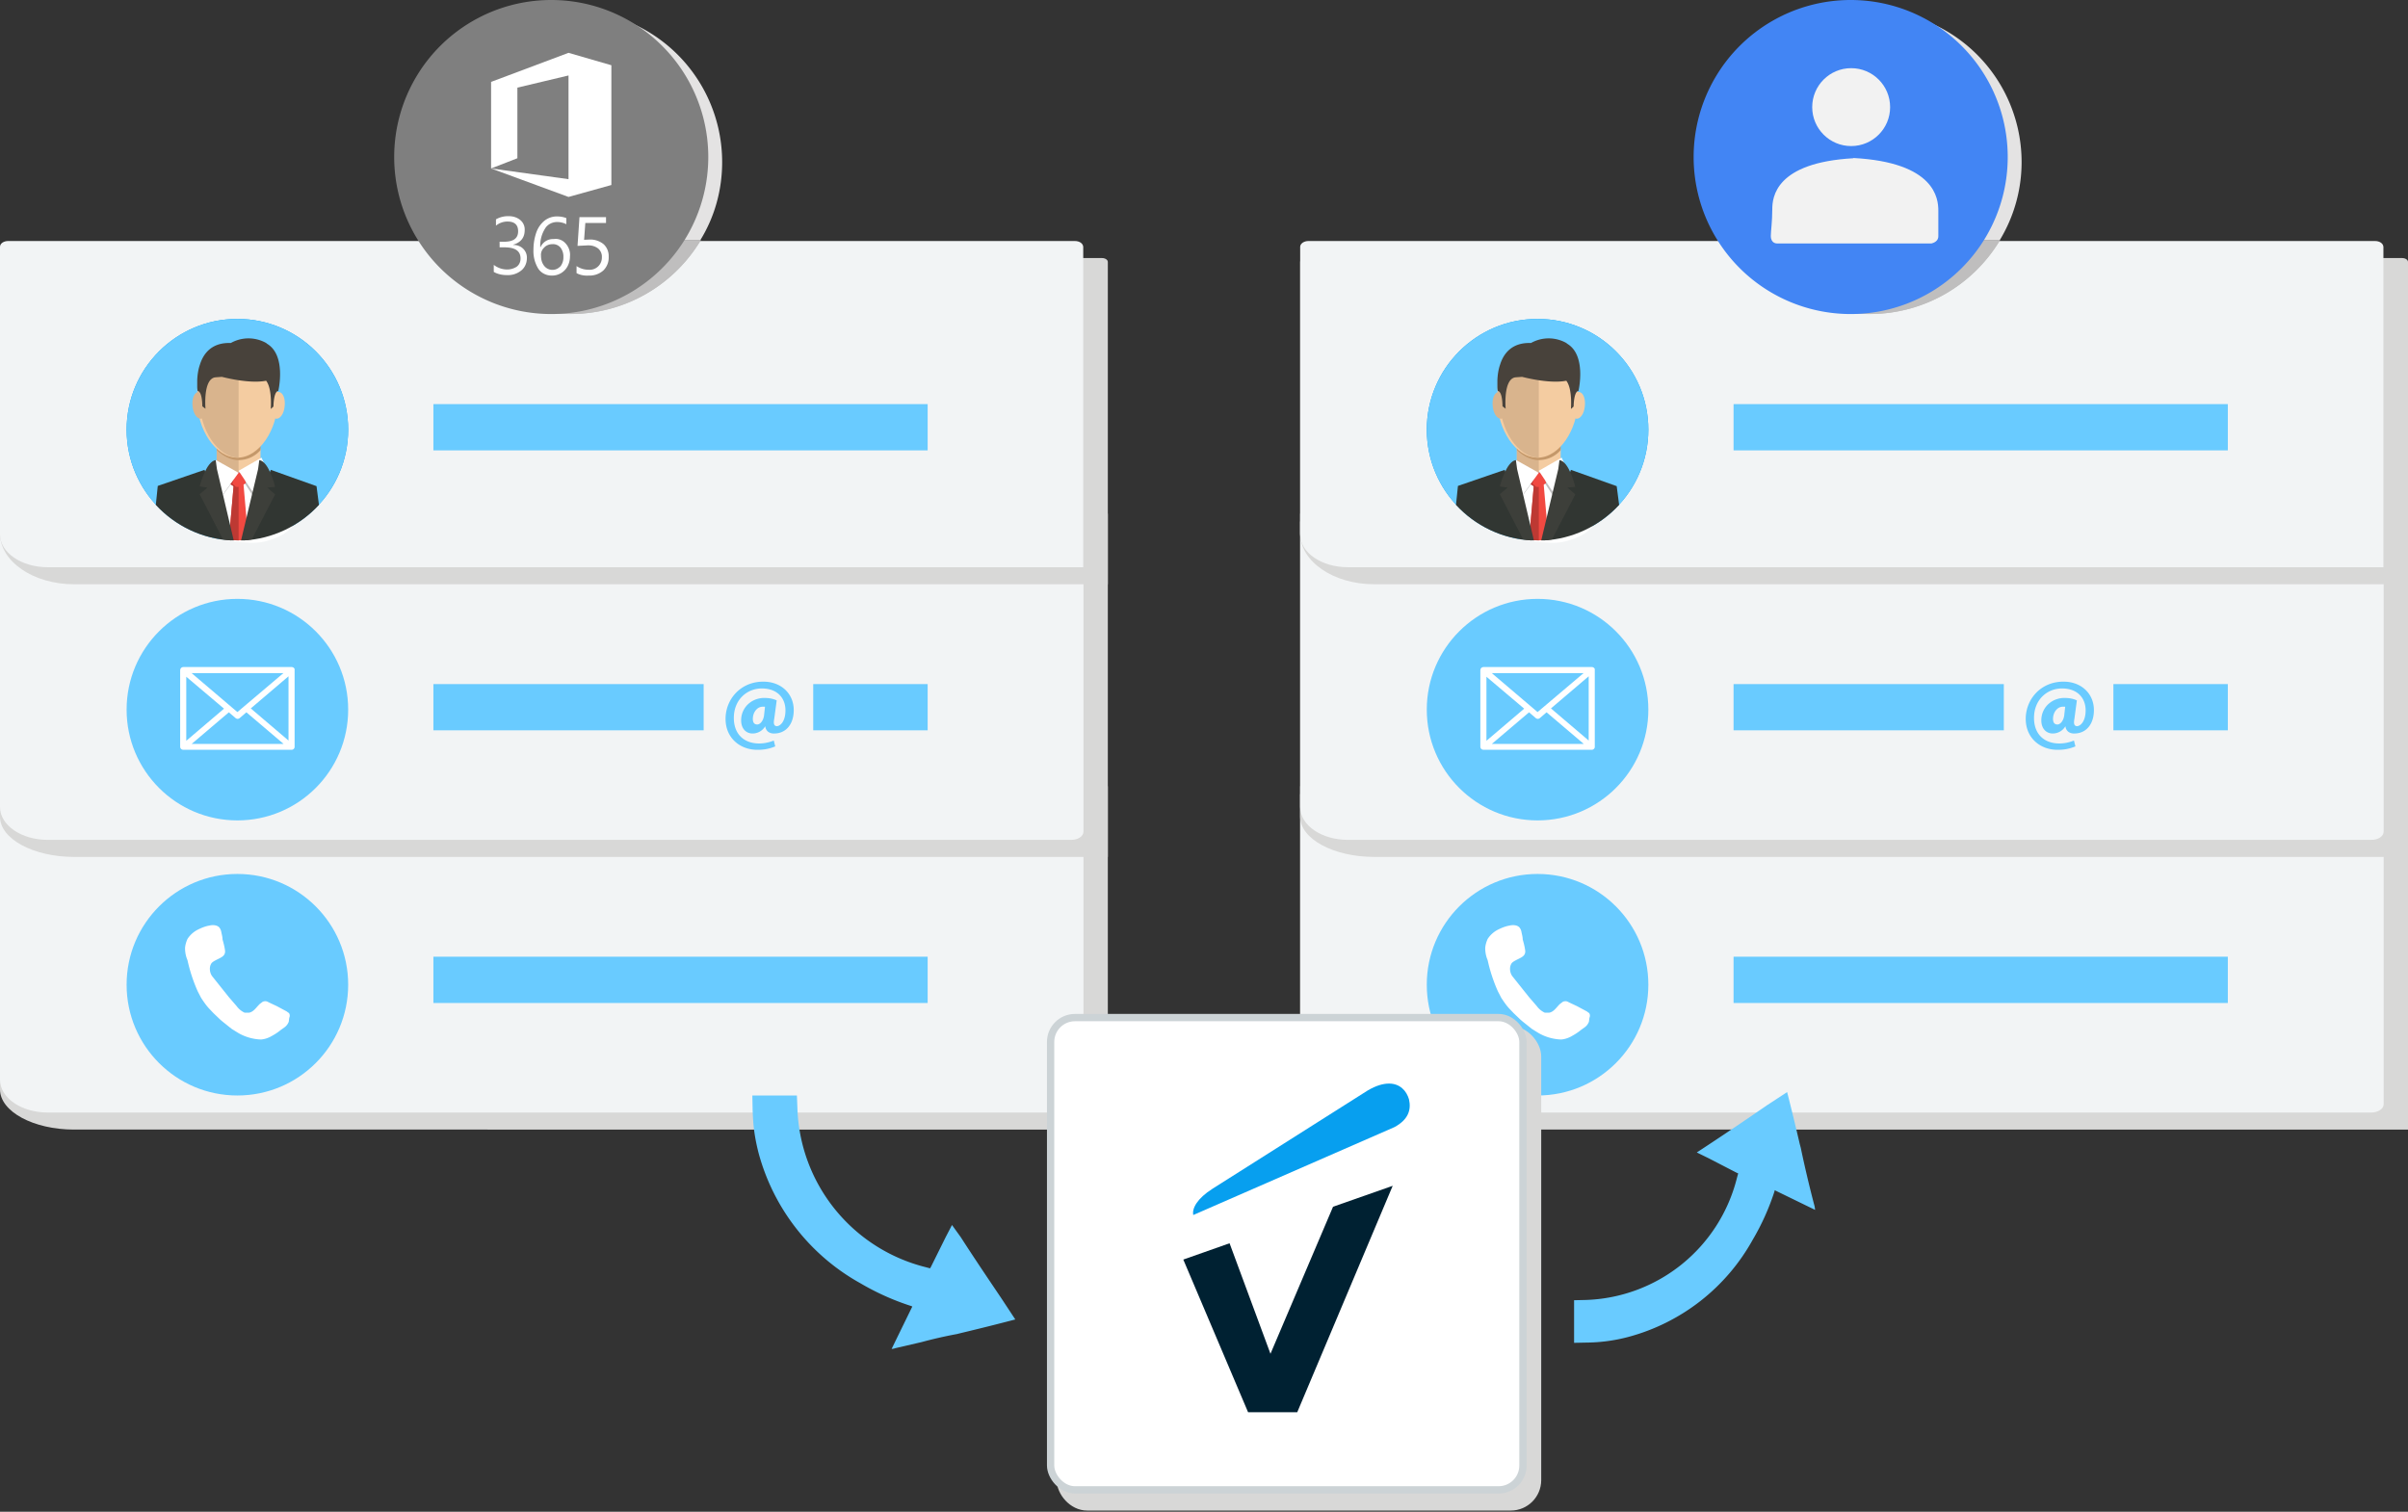 <svg xmlns="http://www.w3.org/2000/svg" id="migrate-contacts-ms" viewBox="0 0 989 621">
	<rect x="0" y="0" width="989" height="621" fill="#333333" stroke="none"/>
	<g fill="none">
		<path fill="#D8D8D7" d="M0 323v124.5c0 9.1 13.7 16.5 30.4 16.5H455V323H0Z"/>
		<path fill="#F2F4F5" d="M440 457H19.6C8.8 457 0 451 0 443.5V326.4c0-1.9 2.2-3.4 5-3.4h435c2.8 0 5 1.5 5 3.4v127.2c0 1-.6 1.8-1.5 2.4-.9.6-2.2 1-3.5 1Z"/>
		<path fill="#D8D8D7" d="M0 211v124.5c0 9.1 13.7 16.5 30.4 16.5H455V211H0Z"/>
		<path fill="#F2F4F5" d="M440 345H19.6C8.8 345 0 339 0 331.5V214.4c0-1.9 2.2-3.4 5-3.4h435c2.8 0 5 1.5 5 3.4v127.2c0 1.9-2.2 3.4-5 3.4Z"/>
		<path fill="#D8D8D7" d="M455 240H30.4C13.6 240 0 230.6 0 219.1V107.6c0-.9 1-1.6 2.4-1.6h450.2c1.3 0 2.4.7 2.4 1.6V240Z"/>
		<path fill="#F2F4F5" d="M445 233H19.6C8.8 233 0 227 0 219.5V101.4C0 100 1.5 99 3.4 99h438c2 0 3.4 1 3.5 2.4V233h.1Z"/>
		<g transform="translate(52 359)">
			<circle cx="45.5" cy="45.5" r="45.5" fill="#69CBFF"/>
			<path fill="#FFF" d="M67 57.7c-.2-.4-.4-.7-.7-.8l-.5-.4-4.1-2.2-3.4-1.6c-.5-.3-1-.5-1.6-.4-.4 0-.9.2-1.2.5l-.8.6c-1.4 1.3-2.5 3.3-4.5 3.6h-1.7a8.4 8.4 0 0 1-3.3-2.7L42 50.6l-6.7-8.4c-1.2-1.4-1.6-4.1-.3-5.7a6 6 0 0 1 1.5-1c1.9-1.1 4.3-1.6 3.9-4.2-.2-1.5-.6-3-1-4.4 0-1-.3-2-.5-3a4 4 0 0 0-.9-2c-1-1-2.8-1-4-.7-1.8.3-3.4 1-5 1.8a11 11 0 0 0-4 3.7c-.5 1.1-.9 2.4-1 3.7 0 1.7.3 3.4 1 5a66 66 0 0 0 4.2 12.8l1.4 2.7c1 1.5 2 3 3.2 4.3l1.9 2 2.2 2.1c1 1 2.1 1.8 3.2 2.7l2 1.6 1.6 1 1.3.8a20 20 0 0 0 9.2 2.6c1.3-.1 2.6-.5 3.8-1.1 1.5-.8 3-1.7 4.3-2.8l1.4-1a5 5 0 0 0 1.9-2.4l.2-1.6c.2-.4.3-1 .1-1.4h.1Z"/>
			<path fill="#69CBFF" d="M126 34h203v19H126z"/>
		</g>
		<g transform="translate(52 246)">
			<circle cx="45.5" cy="45.5" r="45.5" fill="#69CBFF"/>
			<path fill="#FFF" d="M69 28.8c-.2-.5-.7-.8-1.2-.8H23.3c-.5 0-1 .3-1.2.8l-.1.5v31.5c0 .7.6 1.2 1.3 1.2h44.5c.6 0 1.1-.5 1.2-1V28.7v.1Zm-4.6 1.7-18.9 16-18.8-16h37.7Zm-40 1.4L40 45.1 24.5 58.3V31.9h-.1Zm2.3 27.7 15.3-13 2.8 2.4c.5.4 1.1.4 1.6 0l2.8-2.4 15.3 13H26.7Zm39.8-1.4L51 45l15.5-13.2v26.4Z"/>
			<path fill="#69CBFF" d="M266.4 60.6A18 18 0 0 1 259 62c-7 0-13-4.8-13-12.7 0-8.1 6.2-15.3 15.5-15.3 7.3 0 12.5 4.9 12.5 11.7 0 5.9-3.3 9.6-8 9.6a4 4 0 0 1-2.5-.7 3.3 3.3 0 0 1-1.2-2.3 6 6 0 0 1-5.2 3c-2.7 0-4.7-2-4.7-5.4a9 9 0 0 1 2.6-6.4c1.7-1.7 4-2.7 6.5-2.8h.5c1.8 0 3.5.3 5 1l-1 7.5c-.4 2.1-.1 3 1 3.1 1.5 0 3.6-2 3.6-6.5 0-5-3.3-9-9.7-9-6.1 0-11.5 4.6-11.5 12.1 0 6.8 4.3 10.5 10.4 10.5 2 0 4-.4 6-1.2l.6 2.4Zm-4.2-16.3h-1c-2.2 0-4 2.3-4 5 0 1.5.6 2.3 1.8 2.3 1.2 0 2.5-1.5 2.8-3.7l.4-3.6ZM126 35h111v19H126V35Zm156 0h47v19h-47V35Z"/>
		</g>
		<g transform="translate(52 131)">
			<circle cx="45.5" cy="45.5" r="45.5" fill="#079FEF"/>
			<circle cx="45.5" cy="45.5" r="45.5" fill="#69CBFF"/>
			<path fill="#FFF" d="M37.9 64.4c-2.8 0-5.4.8-7.7 2.2-2.5 1.6-3 5.4-3.2 8.2-.2 3.4 1.4 10 4.7 12 .7.5 1.6.6 2.3 1 1.4 1 2.8 1.8 4.3 2.6 2 .6 4 1 6 1 4.4.5 8.4 1 12.6 0 4.2-1.1 11-3.6 11.9-8.4 1.1-6.2-2.2-11.8-6-16.3-3.2-3.6-9.2-4-13.8-3.6-2.8.3-5.3 1-8.1 1-1 0-2.4-.4-3 .3Z"/>
			<path fill="#F4CCA1" d="m46 53-9 .2V63h18v-9.7z"/>
			<path fill="#D9B48D" d="m46 53-9 .2V63h9z"/>
			<path fill="#C4986A" d="M46 55.7 37 50v3.8s3.8 4.2 9 4.2a12 12 0 0 0 9-4.1V50l-9 5.6v.1Z"/>
			<path fill="#F4CCA1" d="M62 33.8C62 45.2 54.6 57 45.5 57S29 45.1 29 33.7 29 13 45.5 13C62.1 13 62 22.3 62 33.8Z"/>
			<path fill="#D9B48D" d="M46 13c-16 0-16 9.3-16 20.7C30 45 37.2 56.9 46 57V13Z"/>
			<path fill="#D9B48D" d="M33 35c.3 3.1-.7 5.7-2.4 6-1.6.2-3.2-2-3.5-5-.4-3 .6-5.7 2.3-6 1.6-.2 3.2 2 3.5 5h.1Z"/>
			<path fill="#BFBEBE" d="M46 63.5 39.8 72 34 63.7l2.8-1.7 9.2 1.5Zm0 .1 6.1 9.4 5.9-9.3-2.8-1.7-9.2 1.6Z"/>
			<path fill="#F4CCA1" d="M59 35c-.3 3.1.7 5.7 2.4 6 1.6.2 3.2-2 3.5-5 .4-3.1-.6-5.7-2.3-6-1.6-.2-3.2 2-3.5 5H59Z"/>
			<path fill="#F14941" d="M42 90.8c2.7.2 5.3.2 8 0l-2-23-2-1.8-2 2-2 22.8Z"/>
			<path fill="#BD3933" d="m42 90.8 4 .2V66l-2 2z"/>
			<path fill="#F14941" d="m42 67.5 1.8 1a3 3 0 0 0 3.4 0l1.8-1-1-4.4-5.3-.1-.7 4.5Z"/>
			<path fill="#BD3933" d="M45 63h-2.4l-.6 4.5 1.5 1c.5.4 1 .5 1.5.5l-1.6-1.3L45 63Z"/>
			<path fill="#FFF" d="M46 63.2 39.6 72 34 63.3l2.7-5.3 9.3 5.2Zm0-.8 6.4 9.6 5.6-9.4-2.6-5.6-9.4 5.4Z"/>
			<path fill="#313632" d="M12 76.4c8 8.7 19.2 14 31 14.6L32 62l-19.2 6.6-.8 7.8ZM48 91c11.8-.6 23-5.9 31-14.6l-1-7.7L59.2 62 48 91Z"/>
			<path fill="#3D3F3A" d="m37.1 61.7-.5-3.7c-4 .5-6.6 10.8-6.6 10.8l3.2.5L30 72l9.6 18.6c1.4.2 3 .4 4.4.4l-6.9-29.3ZM54.5 58l-.5 3.7L47 91c1.5 0 3-.2 4.4-.4L61 72.1l-3.2-2.8L61 69s-2.5-10.5-6.5-11Z"/>
			<path fill="#48423B" d="M57.5 10a14.8 14.8 0 0 0-14.7-.1c-7.9-.3-11.3 4.4-12.7 8.9-.7 2-1 4.2-1.1 6.3v2.2c0 .8 0 1.6.2 2.4 0 0 1.8-.4 1.9 6.2l1.3 1s-1.1-12.2 4-12.9l2.7-.2c.2 0 11 3 18.2 1.6 2.6 3.3 1.9 11.6 1.9 11.6l1.1-1c.2-6.7 2-6.4 2-6.4s3.5-14.8-4.8-19.5V10Z"/>
			<path fill="#69CBFF" d="M126 35h203v19H126z"/>
		</g>
		<path fill="#BFBEBE" d="M234.3 129c22 0 42.2-11.5 53.5-30.3h-107a62.5 62.5 0 0 0 53.5 30.3Z"/>
		<path fill="#E4E3E3" d="M296.6 66.6a62.4 62.4 0 1 0-115.9 32.1h106.9c6-9.7 9-20.8 9-32.1Z"/>
		<path fill="#BFBEBE" d="M180.8 98.7a62.4 62.4 0 0 0 107 0h-107Z"/>
		<path fill="#7F7F7F" d="M226.4 0a64.5 64.5 0 1 0 0 129 64.5 64.5 0 0 0 0-129Z"/>
		<path fill="#FFF" d="M251.1 76V26.8l-17.6-5.1-31.7 11.9h-.1v35.6l10.8-4.2V36l21-5v42.6l-31.8-4.4 31.8 11.7 17.6-4.9Zm-36.2 26.2a5 5 0 0 1 1.5 3.8c0 2-.8 3.9-2.3 5.1a8.7 8.7 0 0 1-6 1.9c-1.9 0-3.7-.4-5.3-1.3v-2.9a9 9 0 0 0 5.5 1.9c1.4 0 2.8-.4 4-1.2 1-.8 1.5-2 1.5-3.3 0-3.1-2.2-4.6-6.6-4.6h-2v-2.3h1.8c3.9 0 5.8-1.4 5.8-4.3 0-2.7-1.5-4-4.4-4-1.7 0-3.4.6-4.7 1.7v-2.6a10 10 0 0 1 5.3-1.3c1.7 0 3.4.5 4.7 1.6a5 5 0 0 1 1.8 4.1c0 3.1-1.6 5.1-4.7 6v.1c1.5 0 3 .5 4.1 1.6Zm17.4-2.2c1.3 1.4 2 3.4 1.8 5.3 0 1.4-.3 2.8-1 4.1a7.2 7.2 0 0 1-6.5 3.8c-2.2 0-4.3-1-5.5-2.8a13.8 13.8 0 0 1-2-7.9c0-2.4.4-4.8 1.2-7.1.7-1.9 1.8-3.5 3.4-4.8a8.2 8.2 0 0 1 5-1.7c1.3 0 2.7.2 3.9.7v2.5a8.5 8.5 0 0 0-3.8-.9c-2 0-4 1-5 2.8a13 13 0 0 0-1.9 7.5h.1c1-2.1 3-3.4 5.4-3.3 1.8-.3 3.7.4 4.9 1.8Zm-.9 5.6a6 6 0 0 0-1.2-3.9 4 4 0 0 0-3.4-1.4c-1.2 0-2.5.5-3.3 1.4a4 4 0 0 0-1.3 3.4c0 1.5.4 3 1.3 4.1a4.3 4.3 0 0 0 6.1.7l.6-.5a6 6 0 0 0 1.2-3.8Zm18.6-.1c.1-2-.7-3.9-2.1-5.2a8.6 8.6 0 0 0-5.8-1.9l-2.2.1.5-6.9h8.5v-2.4H238l-.8 11.8 4-.2c1.6-.1 3.2.3 4.5 1.3 1 .9 1.6 2.2 1.5 3.6a5 5 0 0 1-5.5 5.1c-1.7 0-3.4-.5-4.9-1.5v2.9c1.5.8 3.2 1.1 4.9 1 2.2.1 4.4-.6 6.1-2.1a7.4 7.4 0 0 0 2.2-5.6Z"/>
		<path fill="#D8D8D7" d="M534 323v124.5c0 9.1 13.7 16.5 30.4 16.5H989V323H534Z"/>
		<path fill="#F2F4F5" d="M974 457H553.6c-10.8 0-19.6-6-19.6-13.5V326.4c0-1.9 2.2-3.4 5-3.4h435c2.8 0 5 1.5 5 3.4v127.2c0 1-.6 1.8-1.5 2.4-.9.6-2.2 1-3.5 1Z"/>
		<path fill="#D8D8D7" d="M534 211v124.5c0 9.1 13.7 16.5 30.4 16.5H989V211H534Z"/>
		<path fill="#F2F4F5" d="M974 345H553.6c-10.8 0-19.6-6-19.6-13.5V214.4c0-1.9 2.2-3.4 5-3.4h435c2.8 0 5 1.5 5 3.4v127.2c0 1.9-2.2 3.4-5 3.4Z"/>
		<path fill="#D8D8D7" d="M989 240H564.4c-16.8 0-30.4-9.4-30.4-20.9V107.6c0-.9 1-1.6 2.4-1.6h450.2c1.3 0 2.4.7 2.4 1.6V240Z"/>
		<path fill="#F2F4F5" d="M979 233H553.6c-10.8 0-19.6-6-19.6-13.5V101.4c0-1.3 1.5-2.4 3.4-2.4h438c2 0 3.4 1 3.5 2.4V233h.1Z"/>
		<g transform="translate(586 359)">
			<circle cx="45.5" cy="45.5" r="45.5" fill="#69CBFF"/>
			<path fill="#FFF" d="M67 57.7c-.2-.4-.4-.7-.7-.8l-.5-.4-4.1-2.2-3.4-1.6c-.5-.3-1-.5-1.6-.4-.4 0-.9.2-1.2.5l-.8.6c-1.4 1.3-2.5 3.3-4.5 3.6h-1.7a8.4 8.4 0 0 1-3.3-2.7L42 50.6l-6.7-8.4c-1.2-1.4-1.6-4.1-.3-5.7a6 6 0 0 1 1.5-1c1.9-1.1 4.3-1.6 3.9-4.2-.2-1.5-.6-3-1-4.4 0-1-.3-2-.5-3a4 4 0 0 0-.9-2c-1-1-2.8-1-4-.7-1.8.3-3.4 1-5 1.8a11 11 0 0 0-4 3.7c-.5 1.1-.9 2.4-1 3.7 0 1.7.3 3.4 1 5a66 66 0 0 0 4.2 12.8l1.4 2.7c1 1.5 2 3 3.2 4.3l1.9 2 2.2 2.1c1 1 2.1 1.8 3.2 2.7l2 1.6 1.6 1 1.3.8a20 20 0 0 0 9.2 2.6c1.3-.1 2.6-.5 3.8-1.1 1.5-.8 3-1.7 4.3-2.8l1.4-1a5 5 0 0 0 1.9-2.4l.2-1.6c.2-.4.3-1 .1-1.4h.1Z"/>
			<path fill="#69CBFF" d="M126 34h203v19H126z"/>
		</g>
		<g transform="translate(586 246)">
			<circle cx="45.5" cy="45.5" r="45.5" fill="#69CBFF"/>
			<path fill="#FFF" d="M69 28.8c-.2-.5-.7-.8-1.2-.8H23.3c-.5 0-1 .3-1.2.8l-.1.5v31.5c0 .7.6 1.2 1.3 1.2h44.5c.6 0 1.1-.5 1.2-1V28.7v.1Zm-4.6 1.7-18.9 16-18.8-16h37.7Zm-40 1.4L40 45.1 24.5 58.3V31.9h-.1Zm2.3 27.7 15.3-13 2.8 2.4c.5.4 1.1.4 1.6 0l2.8-2.4 15.3 13H26.7Zm39.8-1.4L51 45l15.5-13.2v26.4Z"/>
			<path fill="#69CBFF" d="M266.4 60.6A18 18 0 0 1 259 62c-7 0-13-4.8-13-12.7 0-8.1 6.2-15.3 15.5-15.3 7.3 0 12.5 4.9 12.5 11.7 0 5.9-3.3 9.6-8 9.6a4 4 0 0 1-2.5-.7 3.3 3.3 0 0 1-1.2-2.3 6 6 0 0 1-5.2 3c-2.7 0-4.7-2-4.7-5.4a9 9 0 0 1 2.6-6.4c1.7-1.7 4-2.7 6.5-2.8h.5c1.8 0 3.5.3 5 1l-1 7.5c-.4 2.1-.1 3 1 3.1 1.5 0 3.6-2 3.6-6.5 0-5-3.3-9-9.7-9-6.1 0-11.5 4.6-11.5 12.1 0 6.8 4.3 10.5 10.4 10.5 2 0 4-.4 6-1.2l.6 2.4Zm-4.2-16.3h-1c-2.2 0-4 2.3-4 5 0 1.5.6 2.3 1.8 2.3 1.2 0 2.5-1.5 2.8-3.7l.4-3.6ZM126 35h111v19H126V35Zm156 0h47v19h-47V35Z"/>
		</g>
		<g transform="translate(586 131)">
			<circle cx="45.5" cy="45.5" r="45.5" fill="#079FEF"/>
			<circle cx="45.5" cy="45.5" r="45.5" fill="#69CBFF"/>
			<path fill="#FFF" d="M37.9 64.4c-2.8 0-5.4.8-7.7 2.2-2.5 1.6-3 5.4-3.2 8.2-.2 3.4 1.4 10 4.7 12 .7.5 1.6.6 2.3 1 1.4 1 2.8 1.8 4.3 2.6 2 .6 4 1 6 1 4.4.5 8.4 1 12.6 0 4.2-1.1 11-3.6 11.9-8.4 1.1-6.2-2.2-11.8-6-16.3-3.2-3.6-9.2-4-13.8-3.6-2.8.3-5.3 1-8.1 1-1 0-2.4-.4-3 .3Z"/>
			<path fill="#F4CCA1" d="m46 53-9 .2V63h18v-9.7z"/>
			<path fill="#D9B48D" d="m46 53-9 .2V63h9z"/>
			<path fill="#C4986A" d="M46 55.7 37 50v3.8s3.8 4.2 9 4.2a12 12 0 0 0 9-4.1V50l-9 5.6v.1Z"/>
			<path fill="#F4CCA1" d="M62 33.8C62 45.2 54.6 57 45.5 57S29 45.1 29 33.7 29 13 45.5 13C62.1 13 62 22.3 62 33.8Z"/>
			<path fill="#D9B48D" d="M46 13c-16 0-16 9.3-16 20.7C30 45 37.2 56.9 46 57V13Z"/>
			<path fill="#D9B48D" d="M33 35c.3 3.1-.7 5.7-2.4 6-1.6.2-3.2-2-3.5-5-.4-3 .6-5.7 2.3-6 1.6-.2 3.2 2 3.5 5h.1Z"/>
			<path fill="#BFBEBE" d="M46 63.5 39.8 72 34 63.7l2.8-1.7 9.2 1.5Zm0 .1 6.1 9.4 5.9-9.3-2.8-1.7-9.2 1.6Z"/>
			<path fill="#F4CCA1" d="M59 35c-.3 3.1.7 5.7 2.4 6 1.6.2 3.2-2 3.5-5 .4-3.1-.6-5.7-2.3-6-1.6-.2-3.2 2-3.5 5H59Z"/>
			<path fill="#F14941" d="M42 90.8c2.7.2 5.3.2 8 0l-2-23-2-1.8-2 2-2 22.8Z"/>
			<path fill="#BD3933" d="m42 90.8 4 .2V66l-2 2z"/>
			<path fill="#F14941" d="m42 67.5 1.8 1a3 3 0 0 0 3.4 0l1.8-1-1-4.4-5.3-.1-.7 4.5Z"/>
			<path fill="#BD3933" d="M45 63h-2.4l-.6 4.5 1.5 1c.5.4 1 .5 1.5.5l-1.6-1.3L45 63Z"/>
			<path fill="#FFF" d="M46 63.2 39.6 72 34 63.3l2.7-5.3 9.3 5.2Zm0-.8 6.4 9.6 5.6-9.4-2.6-5.6-9.4 5.4Z"/>
			<path fill="#313632" d="M12 76.4c8 8.7 19.2 14 31 14.6L32 62l-19.2 6.6-.8 7.8ZM48 91c11.8-.6 23-5.9 31-14.6l-1-7.7L59.2 62 48 91Z"/>
			<path fill="#3D3F3A" d="m37.1 61.7-.5-3.7c-4 .5-6.6 10.8-6.6 10.8l3.2.5L30 72l9.6 18.6c1.4.2 3 .4 4.4.4l-6.9-29.3ZM54.5 58l-.5 3.7L47 91c1.5 0 3-.2 4.4-.4L61 72.1l-3.2-2.8L61 69s-2.5-10.5-6.5-11Z"/>
			<path fill="#48423B" d="M57.5 10a14.8 14.8 0 0 0-14.7-.1c-7.9-.3-11.3 4.4-12.7 8.9-.7 2-1 4.2-1.1 6.3v2.2c0 .8 0 1.6.2 2.4 0 0 1.8-.4 1.9 6.2l1.3 1s-1.1-12.2 4-12.9l2.7-.2c.2 0 11 3 18.2 1.6 2.6 3.3 1.9 11.6 1.9 11.6l1.1-1c.2-6.7 2-6.4 2-6.4s3.5-14.8-4.8-19.5V10Z"/>
			<path fill="#69CBFF" d="M126 35h203v19H126z"/>
		</g>
		<g transform="translate(695.6)">
			<path fill="#BFBEBE" d="M72.3 129c22 0 42.2-11.5 53.5-30.3h-107A62.6 62.6 0 0 0 72.3 129Z"/>
			<path fill="#E4E3E3" d="M134.7 66.6A62.4 62.4 0 1 0 18.8 98.7h106.9c5.9-9.7 9-20.8 9-32.1Z"/>
			<path fill="#BFBEBE" d="M18.8 98.7a62.4 62.4 0 0 0 107 0h-107Z"/>
			<path fill="#4285F4" d="M64.5 0a64.5 64.5 0 1 0 0 129 64.5 64.5 0 0 0 0-129Z"/>
			<path fill="#F2F2F2" d="M65.6 65c-32 1.8-33.3 16-33.3 21 0 5.1-.6 9-.6 10.9 0 3.2 2.5 3.1 2.5 3.1H98c-1.3 0 2.5 0 2.5-3V86.5c0-4.9-1.3-19.8-34.9-21.6v.1Z"/>
			<circle cx="64.7" cy="44" r="16" fill="#F2F2F2"/>
		</g>
		<g transform="translate(309 418)">
			<rect width="194" height="194" x="127.5" y="6" fill="#D8D8D7" stroke="#D8D8D7" stroke-width="5" rx="10"/>
			<rect width="194" height="194" x="122.5" fill="#FFF" stroke="#CCD3D6" stroke-width="3" rx="10"/>
			<path fill="#002132" d="m238.5 77.7-25.7 60.4L196 92.7l-19 6.7 26.6 62.7h20.2l39.2-93z"/>
			<path fill="#079FEF" d="M252.8 29.9 189 70.3c-6.3 4-8.5 8.1-7.9 10.8L263.7 45c5.6-3 7-7 6-11.4-1-3.5-3.7-6.5-8.2-6.5-2.4 0-5.3.8-8.7 2.8Z"/>
			<path fill="#69CBFF" d="M.1 37.4c.2 7 .8 11.6 2.4 18a87 87 0 0 0 42 53.8 103 103 0 0 0 20.8 9.3l.4.2-.5 1-8 16.4s.7 0 1.5-.3l10.8-2.5c4.8-1.3 9.6-2.4 14.5-3.3l1.6-.4A1060.3 1060.3 0 0 0 108 124l-5.8-8.8c-5.6-8.3-11.2-16.6-16.6-25l-3.6-5-2.6 5-6 12.1-.4.7-1.9-.5A69.6 69.6 0 0 1 18.5 37l-.2-5H0l.1 5.3v.1Zm342.4 96.1a69 69 0 0 0 17.2-2.3 82.9 82.9 0 0 0 51.2-40 98.4 98.4 0 0 0 8.9-19.8l.1-.5 1 .5 15.6 7.6-.2-1.4a481.6 481.6 0 0 1-5.7-24.1l-.4-1.5a1012.8 1012.8 0 0 0-5.2-21.4l-8.4 5.5a1352.7 1352.7 0 0 1-28.7 19.3l4.9 2.4 11.4 5.9.7.3-.5 1.8a66.2 66.2 0 0 1-62.3 50.2l-4.6.1v17.5l5-.1Z"/>
		</g>
	</g>
</svg>


